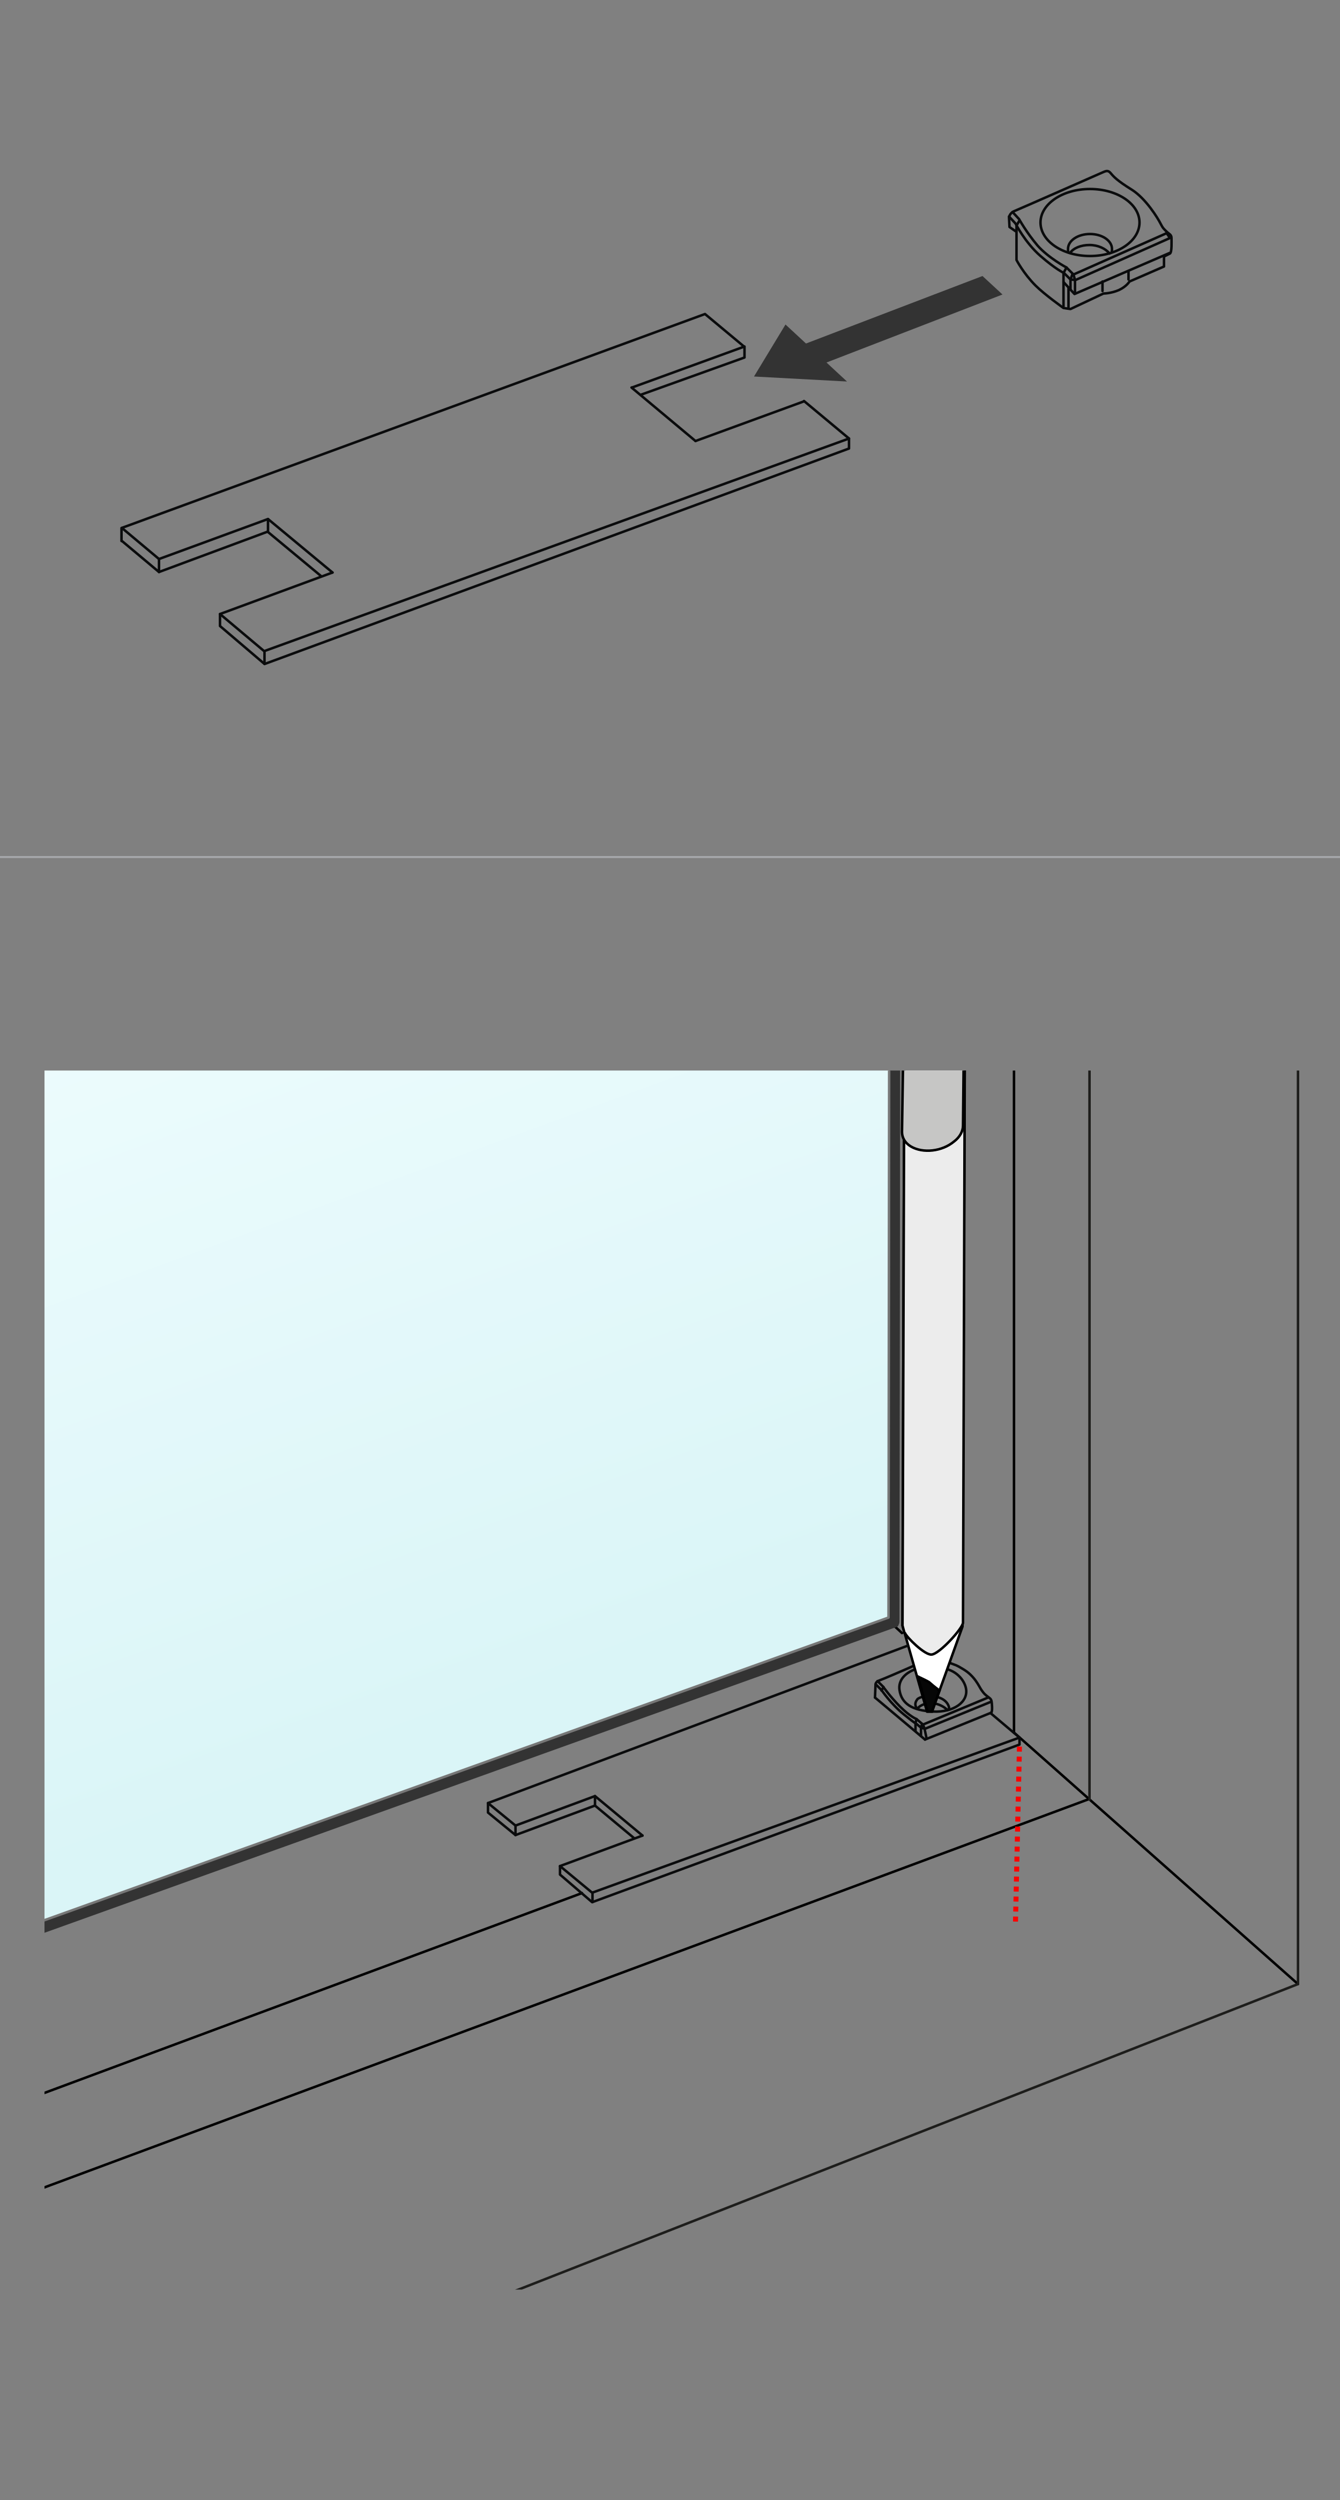 <?xml version="1.0" encoding="utf-8"?>
<!-- Generator: Adobe Illustrator 27.8.1, SVG Export Plug-In . SVG Version: 6.00 Build 0)  -->
<svg version="1.1" id="Ebene_1" xmlns="http://www.w3.org/2000/svg" xmlns:xlink="http://www.w3.org/1999/xlink" x="0px" y="0px"
	 width="268px" height="500px" viewBox="0 0 268 500" style="enable-background:new 0 0 268 500;" xml:space="preserve">
<rect x="0" y="0" width="268" height="500" fill="#808080" stroke="none"/>
<style type="text/css">
	.st0{fill:#FFFFFF;stroke:#A5A7AA;stroke-width:0.4;}
	.st1{fill:none;stroke:#0A0B0C;stroke-width:0.5;stroke-linecap:round;stroke-linejoin:round;stroke-miterlimit:10;}
	.st2{fill:#333333;}
	.st3{clip-path:url(#XMLID_00000105422419815266005350000001867338221555559589_);}
	.st4{fill:none;stroke:#010101;stroke-width:0.5;stroke-linecap:round;stroke-linejoin:round;stroke-miterlimit:10;}
	.st5{fill:none;stroke:#1D1D1B;stroke-width:0.5;stroke-linecap:round;stroke-linejoin:round;}
	.st6{fill:#FFFFFF;stroke:#000000;stroke-width:0.5;stroke-linejoin:round;stroke-miterlimit:10;}
	.st7{fill:#ECECEC;stroke:#000000;stroke-width:0.5;stroke-linecap:round;stroke-linejoin:round;stroke-miterlimit:10;}
	.st8{fill:none;stroke:#000000;stroke-width:0.5;stroke-miterlimit:10;}
	.st9{fill:#C6C6C5;stroke:#000000;stroke-width:0.5;stroke-linecap:round;stroke-linejoin:round;stroke-miterlimit:10;}
	.st10{fill:#060606;stroke:#000000;stroke-width:0.5;stroke-miterlimit:10;}
	
		.st11{clip-path:url(#XMLID_00000105422419815266005350000001867338221555559589_);fill:#FFFFFF;stroke:#000000;stroke-width:0.5;stroke-linejoin:round;stroke-miterlimit:10;}
	
		.st12{clip-path:url(#XMLID_00000105422419815266005350000001867338221555559589_);fill:none;stroke:#0A0B0C;stroke-width:0.5;stroke-linecap:round;stroke-linejoin:round;stroke-miterlimit:10;}
	.st13{clip-path:url(#XMLID_00000105422419815266005350000001867338221555559589_);fill:none;stroke:#FF0000;stroke-dasharray:1,1;}
	
		.st14{clip-path:url(#XMLID_00000105422419815266005350000001867338221555559589_);fill:url(#SVGID_1_);stroke:#777777;stroke-width:0.5;stroke-linecap:round;stroke-linejoin:round;stroke-miterlimit:10;}
</style>
<line class="st0" x1="268" y1="171.4" x2="0" y2="171.4"/>
<g>
	<polyline class="st1" points="24.3,108.2 24.3,105.6 141,62.8 148.8,69.3 	"/>
	<polyline class="st1" points="24.4,108.2 31.8,114.4 31.8,111.8 24.4,105.6 	"/>
	<line class="st1" x1="44" y1="122.8" x2="52.8" y2="130.2"/>
	<polyline class="st1" points="66.5,114.5 44,122.8 44,125.2 52.8,132.7 	"/>
	<line class="st1" x1="66.5" y1="114.5" x2="53.6" y2="103.8"/>
	<line class="st1" x1="169.8" y1="87.7" x2="160.8" y2="80.2"/>
	<line class="st1" x1="139.1" y1="88.2" x2="126.3" y2="77.5"/>
	<line class="st1" x1="64.2" y1="115.2" x2="53.6" y2="106.4"/>
	<polyline class="st1" points="31.8,114.4 53.6,106.3 53.6,103.8 31.8,111.8 	"/>
	<polyline class="st1" points="52.9,132.8 169.8,89.7 169.8,87.7 52.9,130.2 	"/>
	<line class="st1" x1="52.9" y1="130.2" x2="52.9" y2="132.7"/>
	<line class="st1" x1="139.1" y1="88.2" x2="160.7" y2="80.3"/>
	<polyline class="st1" points="128.3,78.9 148.9,71.5 148.9,69.3 126.4,77.5 	"/>
</g>
<g>
	<path class="st1" d="M203.2,46.3l-1.3-0.9l-0.1-1.9c0,0,0.1-0.9,1.1-1.3s17.1-7.5,17.8-7.8s1-0.3,1.5,0.3c0.5,0.6,1.2,1.4,4.1,3.2
		c2.9,1.8,5.3,5.8,5.8,6.8c0.5,1,0.7,1.1,1.2,1.6s1,0.6,1,1.3s0.1,2.8-0.3,3.1c-0.4,0.2-1.2,0.6-1.2,0.6v2l-6.9,3c0,0-0.6,1-2.1,1.7
		c-1.6,0.7-3.1,0.7-3.1,0.7l-6.6,3.1l-1.4-0.2c0,0-3.8-2.7-5.6-4.5c-2.4-2.4-3.8-5.1-3.8-5.1v-6.9l0.6-1"/>
	<path class="st1" d="M233.3,46.6l0.7,1L215.1,56l-1-0.1l-1.3-1.3c0,0-1.6-0.7-4.7-3.4c-3.1-2.7-5-6.5-5-6.5l-1.3-1.4"/>
	<polyline class="st1" points="212.7,61.3 212.7,54.6 213.3,53.5 	"/>
	<line class="st1" x1="213.7" y1="61.4" x2="213.7" y2="57.5"/>
	<polyline class="st1" points="212.7,56.4 214.9,58.8 233.9,50.6 	"/>
	<line class="st1" x1="220.5" y1="58.2" x2="220.5" y2="56.3"/>
	<line class="st1" x1="225.7" y1="55.9" x2="225.7" y2="54.2"/>
	<polyline class="st1" points="214.1,57.9 214.1,55.9 214.5,54.8 	"/>
	<polyline class="st1" points="233.4,46.6 214.7,54.9 215,56 215,58.6 	"/>
	<path class="st1" d="M214.7,54.9l-1.4-1.4c0,0-3.6-1.9-5.8-4.4c-2.2-2.6-3.7-5.3-3.7-5.3l-1.3-1.4"/>
	<path class="st1" d="M227.9,44.5c0,3.7-4.4,6.7-9.9,6.7s-9.9-3-9.9-6.7c0-3.7,4.4-6.7,9.9-6.7C223.5,37.8,227.9,40.8,227.9,44.5z"
		/>
	<path class="st1" d="M213.7,50.5c-0.1-0.2-0.1-0.4-0.1-0.7c0-1.7,2-3,4.4-3s4.4,1.3,4.4,3c0,0.2,0,0.5-0.1,0.7"/>
	<path class="st1" d="M214,50.6c0.7-1,2.2-1.6,3.9-1.6c1.7,0,3.2,0.7,4,1.7"/>
</g>
<polygon class="st2" points="150.8,75.3 169.4,76.3 165.3,72.5 200.5,58.9 196.5,55.2 161.2,68.7 157.1,64.9 "/>
<g>
	<defs>
		<rect id="XMLID_00000098210749281647941380000002055117927945650582_" x="8.9" y="214.1" width="257.4" height="243.8"/>
	</defs>
	<clipPath id="XMLID_00000127750036933660946790000007640047184493478564_">
		<use xlink:href="#XMLID_00000098210749281647941380000002055117927945650582_"  style="overflow:visible;"/>
	</clipPath>
	<g style="clip-path:url(#XMLID_00000127750036933660946790000007640047184493478564_);">
		<g>
			<path class="st4" d="M209.5-172.3"/>
			<polyline class="st4" points="203.3,-177.5 237.6,-189.9 244.3,-185.1 209.5,-172.3 			"/>
			<path class="st4" d="M203.3-177.5"/>
			<g>
				<line class="st4" x1="-34.5" y1="434.7" x2="116.4" y2="378.6"/>
				<line class="st4" x1="-36.4" y1="454.3" x2="217.8" y2="359.8"/>
			</g>
			<line class="st4" x1="202.8" y1="153.4" x2="202.8" y2="346.5"/>
			<line class="st4" x1="177.8" y1="324.2" x2="180.4" y2="326.6"/>
			<path class="st4" d="M177.8,324.2"/>
			<path class="st4" d="M210-43.5"/>
			<path class="st4" d="M209.9,355.8"/>
			<line class="st4" x1="259.6" y1="396.8" x2="202.8" y2="346.5"/>
			<path class="st2" d="M180.1,154.4l-0.2,169.9c0,0.3-0.1,0.5-0.2,0.7c0,0.2-0.2,0.3-0.4,0.4c-0.2,0.1-0.3,0.1-0.5,0.2
				c0,0-0.1,0-0.1,0l-215.1,77.2l-0.1-2.4l214-76.7c0.1,0,0.1,0,0.2-0.1l0.2-168.3L180.1,154.4z"/>
			<line class="st5" x1="217.9" y1="154.3" x2="217.9" y2="359.9"/>
			<polyline class="st5" points="37.6,483.8 259.6,396.8 259.6,152 			"/>
		</g>
	</g>
	<g style="clip-path:url(#XMLID_00000127750036933660946790000007640047184493478564_);">
		<g>
			<polygon class="st1" points="97.6,360.6 103.1,365.1 103.1,367 97.6,362.5 			"/>
			<line class="st1" x1="112" y1="373.2" x2="118.4" y2="378.5"/>
			<polyline class="st1" points="128.5,367.1 112,373.2 112,374.9 118.4,380.4 			"/>
			<line class="st1" x1="128.5" y1="367.1" x2="119" y2="359.2"/>
			<line class="st1" x1="203.9" y1="347.5" x2="198.1" y2="342.6"/>
			<line class="st1" x1="126.8" y1="367.6" x2="119" y2="361.1"/>
			<polyline class="st1" points="103.1,367 119,361.1 119,359.2 103.1,365.1 			"/>
			<polyline class="st1" points="118.5,380.4 203.9,348.9 203.9,347.5 118.5,378.5 			"/>
			<line class="st1" x1="118.5" y1="378.6" x2="118.5" y2="380.4"/>
			<path class="st1" d="M172.2,340"/>
		</g>
		<g>
			<line class="st1" x1="176.3" y1="338.1" x2="176.7" y2="337.4"/>
			<path class="st1" d="M198.3,342.4c0.2-0.2,0.1-1.8,0-2.2c-0.1-0.5-0.4-0.6-0.9-1c-0.5-0.4-0.6-0.5-1.1-1.2
				c-0.5-0.7-1.3-2.8-3.7-4.2c-1.5-0.9-1.3-0.7-2.3-1.1c-0.9-0.3-1.7-1.4-2.2-1.1"/>
			<path class="st1" d="M175,339.5l0.1-2.5c0,0-0.1-0.6,0.7-0.9c0.6-0.2,4.8-2,7.5-3.2"/>
			<path class="st1" d="M198.3,340.3l-13.2,5.4l-0.8-0.1l-1.2-1c0,0,0.3,0.4-2.3-1.7c-2.6-2.1-4.5-4.9-4.5-4.9l-1.1-1.1"/>
			<path class="st1" d="M197.6,339.5"/>
			<polyline class="st1" points="183.1,346.2 183.1,344.6 183.3,343.8 			"/>
			<line class="st1" x1="185" y1="347.9" x2="198.3" y2="342.5"/>
			<polyline class="st1" points="184.2,347.2 184.2,345.6 184.4,344.8 			"/>
			<polyline class="st1" points="197.6,339.5 184.6,344.9 184.9,345.7 185.3,347.6 			"/>
			<path class="st1" d="M184.6,344.9l-1.3-1.1c0,0-1.3-0.5-3.3-2.5c-1.9-1.9-3.4-4-3.4-4l-1.1-1.1"/>
			<path class="st1" d="M184,333.6c-0.2,0-0.3,0.1-0.5,0.1c-2.4,0.7-3.9,2.3-3.6,4.3c0.4,2.7,2.5,4.1,6.7,4.3
				c4.1,0.2,7.1-1.9,6.6-4.6c-0.3-1.7-2-3.8-4.9-4.1"/>
			<path class="st1" d="M183.3,341.6c-0.1-0.2-0.1-0.3-0.2-0.5c-0.1-0.5,0.1-0.9,0.4-1.3c0.6-0.5,2.7-1.1,4.8-0.1
				c0.8,0.4,1.3,1,1.5,1.7c0,0.2,0,0.3,0,0.5"/>
			<path class="st1" d="M187,340.7c1,0.2,1.9,0.7,2.5,1.3"/>
			<path class="st1" d="M183.5,341.7c0.3-0.4,0.8-0.7,1.4-0.9"/>
		</g>
		<line class="st1" x1="175" y1="339.5" x2="185" y2="347.9"/>
	</g>
	<g style="clip-path:url(#XMLID_00000127750036933660946790000007640047184493478564_);">
		<g>
			<polyline class="st6" points="180.9,198.8 180.5,325.1 185.4,342.3 186.4,342.3 192.5,325.3 193,197.5 			"/>
			<path class="st7" d="M180.5,325.1l0.4,1.5l0.1,0c0.3,0.8,3.9,4.4,5.3,4.3c1.6-0.1,6.3-5.3,6.3-6.4l0,0l0.4-126.9l-12.1,1.2
				L180.5,325.1z"/>
			<path class="st7" d="M182.6,195.8c2.4-2,6.2-2.5,8.6-1c2.3,1.5,2.3,4.3,0,6.3c-2.4,2-6.2,2.4-8.6,1
				C180.3,200.7,180.3,197.9,182.6,195.8z"/>
			<path class="st8" d="M193,197.8c0,1.1-0.6,2.3-1.8,3.3c-2.4,2-6.2,2.4-8.6,1c-1.3-0.8-1.9-2.1-1.7-3.4"/>
			<path class="st9" d="M192.6,225.1c0,1.1-0.6,2.3-1.8,3.2c-2.4,2-6.2,2.4-8.6,1c-1.2-0.7-1.8-1.8-1.8-2.9l0.3-19.6
				c0,1.1,0.5,2.2,1.7,2.9c2.3,1.4,6.2,1,8.6-1c1.1-1,1.7-2.1,1.8-3.2L192.6,225.1z"/>
			<path class="st10" d="M186.4,342.3l1.5-4.2c0,0-1.1-0.8-2.1-1.7c-0.3-0.2-2.2-1.1-2.2-1.1l1.9,7H186.4z"/>
		</g>
	</g>
	
		<path style="clip-path:url(#XMLID_00000127750036933660946790000007640047184493478564_);fill:#FFFFFF;stroke:#000000;stroke-width:0.5;stroke-linejoin:round;stroke-miterlimit:10;" d="
		M180.1,337.2"/>
	
		<line style="clip-path:url(#XMLID_00000127750036933660946790000007640047184493478564_);fill:none;stroke:#0A0B0C;stroke-width:0.5;stroke-linecap:round;stroke-linejoin:round;stroke-miterlimit:10;" x1="97.6" y1="360.6" x2="181.6" y2="329.1"/>
	
		<line style="clip-path:url(#XMLID_00000127750036933660946790000007640047184493478564_);fill:none;stroke:#FF0000;stroke-dasharray:1,1;" x1="203.1" y1="384.3" x2="203.9" y2="348.9"/>
	<linearGradient id="SVGID_1_" gradientUnits="userSpaceOnUse" x1="94.892" y1="343.824" x2="21.416" y2="143.152">
		<stop  offset="6.700000e-07" style="stop-color:#DAF5F7"/>
		<stop  offset="1" style="stop-color:#F3FEFF"/>
	</linearGradient>
	
		<polygon style="clip-path:url(#XMLID_00000127750036933660946790000007640047184493478564_);fill:url(#SVGID_1_);stroke:#777777;stroke-width:0.5;stroke-linecap:round;stroke-linejoin:round;stroke-miterlimit:10;" points="
		-36.5,400.3 177.7,323.5 177.9,155.2 -36.5,155.2 	"/>
</g>
</svg>
